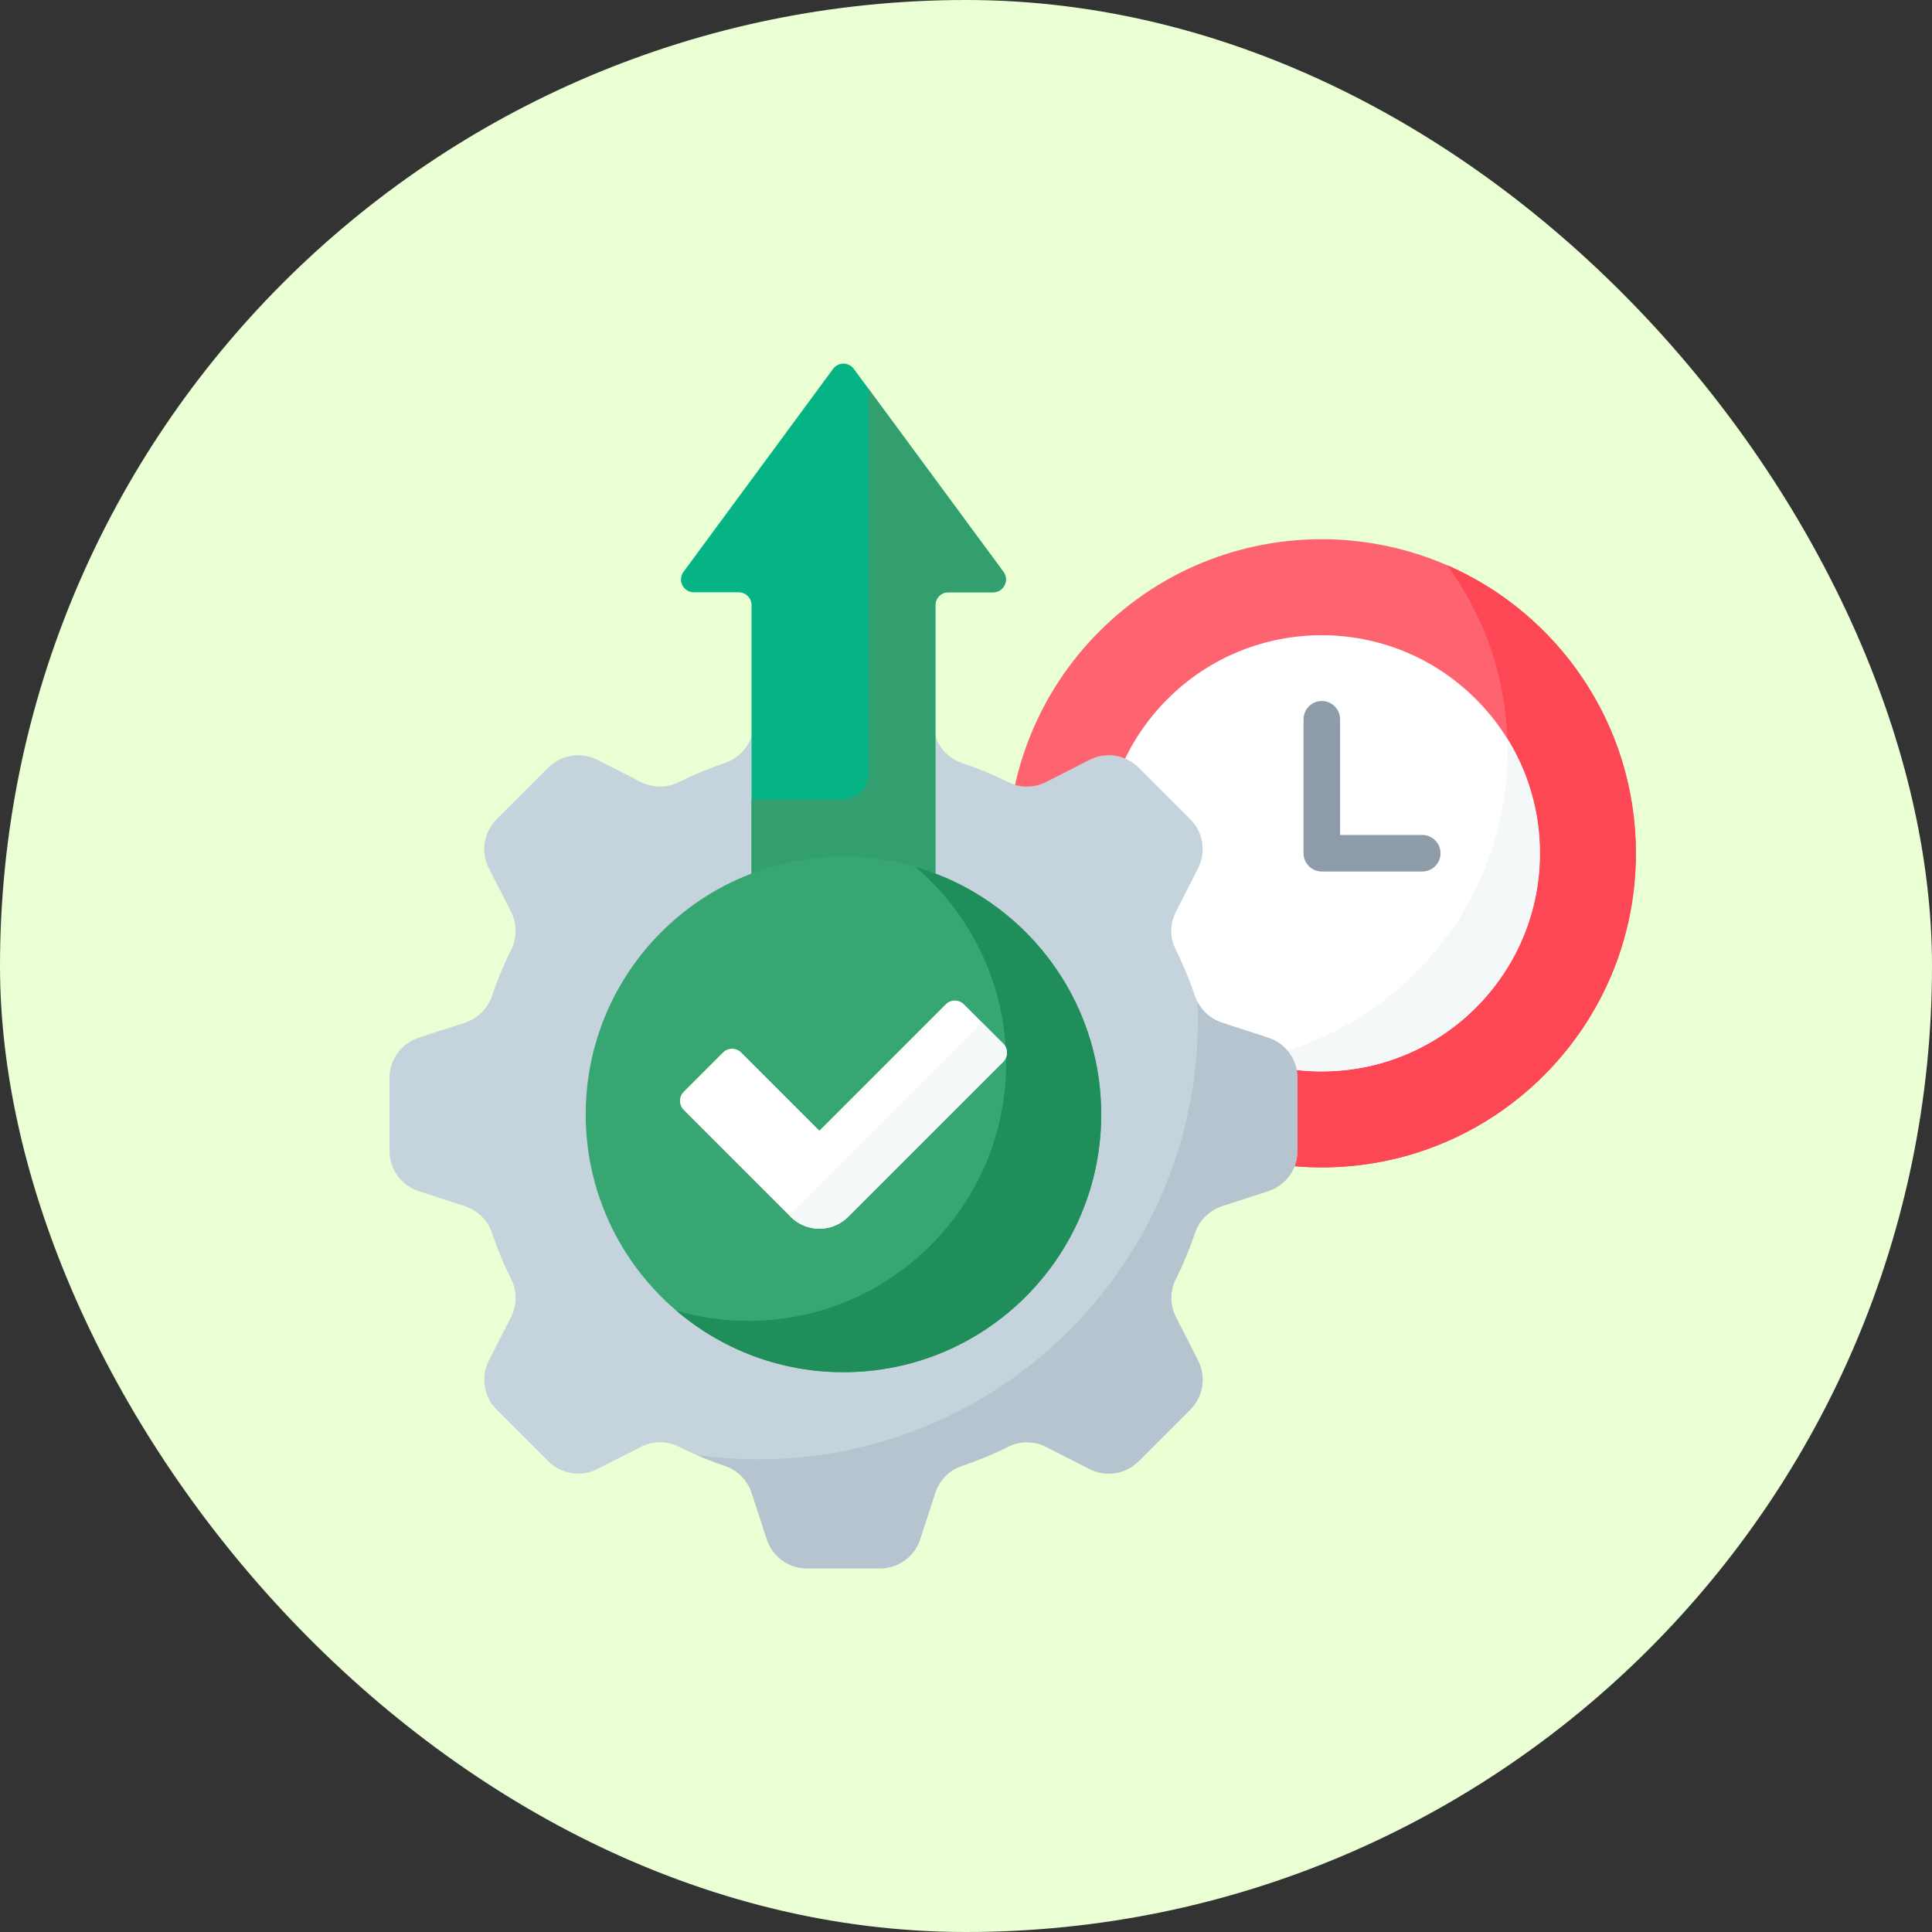 <svg width="124" height="124" viewBox="0 0 124 124" fill="none" xmlns="http://www.w3.org/2000/svg">
<rect x="0" y="0" width="124" height="124" fill="#333333" stroke="none"/>
<rect width="124" height="124" rx="62" fill="#EAFFD4"/>
<g clip-path="url(#clip0_1379_9211)">
<path d="M99.082 69.023C106.955 61.15 106.955 48.385 99.082 40.512C91.209 32.639 78.445 32.639 70.572 40.512C62.699 48.385 62.699 61.15 70.572 69.023C78.445 76.895 91.209 76.895 99.082 69.023Z" fill="#FE646F"/>
<path d="M92.872 36.268C95.319 39.605 96.764 43.721 96.764 48.176C96.764 59.311 87.737 68.339 76.601 68.339C73.745 68.339 71.028 67.743 68.566 66.672C72.235 71.677 78.156 74.927 84.837 74.927C95.973 74.927 105 65.9 105 54.764C105 46.485 100.009 39.372 92.872 36.268Z" fill="#FD4755"/>
<path d="M94.725 64.665C100.192 59.199 100.192 50.336 94.725 44.87C89.259 39.403 80.396 39.403 74.929 44.87C69.463 50.336 69.463 59.199 74.929 64.665C80.396 70.132 89.259 70.132 94.725 64.665Z" fill="white"/>
<path d="M96.749 47.408C96.758 47.663 96.765 47.919 96.765 48.176C96.765 58.054 89.66 66.272 80.282 68.002C81.711 68.494 83.242 68.764 84.837 68.764C92.569 68.764 98.837 62.496 98.837 54.764C98.837 52.065 98.072 49.546 96.749 47.408Z" fill="#F5F8F9"/>
<path d="M25 73.872V69.181C25 68.007 25.756 66.967 26.872 66.604L29.822 65.646C30.639 65.38 31.297 64.753 31.57 63.939C31.92 62.898 32.339 61.89 32.823 60.92C33.2 60.163 33.18 59.268 32.796 58.514L31.377 55.729C30.844 54.683 31.045 53.413 31.875 52.583L35.192 49.266C36.022 48.436 37.292 48.235 38.338 48.768L41.123 50.187C41.877 50.571 42.772 50.591 43.529 50.214C44.499 49.73 45.508 49.311 46.548 48.961C47.362 48.688 47.989 48.03 48.255 47.213L49.213 44.263C49.576 43.147 50.616 42.391 51.79 42.391H56.481C57.655 42.391 58.695 43.147 59.058 44.263L60.016 47.213C60.282 48.03 60.909 48.688 61.723 48.961C62.764 49.311 63.772 49.73 64.742 50.214C65.499 50.591 66.394 50.571 67.148 50.187L69.933 48.768C70.979 48.235 72.249 48.436 73.079 49.266L76.396 52.583C77.226 53.413 77.427 54.683 76.894 55.729L75.475 58.514C75.091 59.268 75.071 60.163 75.448 60.92C75.932 61.89 76.351 62.898 76.701 63.939C76.974 64.753 77.632 65.38 78.449 65.646L81.399 66.604C82.515 66.967 83.271 68.007 83.271 69.181V73.872C83.271 75.046 82.515 76.086 81.399 76.448L78.449 77.407C77.632 77.672 76.974 78.3 76.701 79.114C76.351 80.154 75.932 81.163 75.448 82.133C75.071 82.89 75.091 83.785 75.475 84.538L76.894 87.324C77.427 88.37 77.226 89.64 76.396 90.47L73.079 93.787C72.249 94.617 70.979 94.818 69.933 94.285L67.148 92.866C66.394 92.482 65.499 92.462 64.742 92.839C63.772 93.323 62.764 93.742 61.723 94.092C60.909 94.365 60.282 95.023 60.016 95.84L59.058 98.79C58.695 99.906 57.655 100.662 56.481 100.662H51.79C50.616 100.662 49.576 99.906 49.213 98.79L48.255 95.84C47.989 95.023 47.362 94.365 46.548 94.092C45.508 93.742 44.499 93.323 43.529 92.839C42.772 92.462 41.877 92.482 41.123 92.866L38.338 94.285C37.292 94.818 36.022 94.617 35.192 93.787L31.875 90.47C31.045 89.64 30.844 88.37 31.377 87.324L32.796 84.538C33.18 83.785 33.2 82.89 32.823 82.133C32.339 81.163 31.92 80.154 31.57 79.114C31.297 78.3 30.639 77.672 29.822 77.407L26.872 76.448C25.756 76.086 25 75.046 25 73.872Z" fill="#C5D3DD"/>
<path d="M44.533 38.015H47.412C47.867 38.015 48.236 38.383 48.236 38.838V56.247C50.067 55.538 52.056 55.148 54.135 55.148C56.214 55.148 58.204 55.538 60.035 56.247V38.838C60.035 38.383 60.404 38.015 60.859 38.015H63.738C64.413 38.015 64.801 37.246 64.401 36.702L54.798 23.673C54.469 23.227 53.801 23.227 53.472 23.673L43.87 36.702C43.469 37.246 43.858 38.015 44.533 38.015Z" fill="#05B384"/>
<path d="M64.4 36.702L55.74 24.951V49.659C55.74 50.569 55.002 51.306 54.093 51.306H48.235V56.247C50.067 55.538 52.056 55.148 54.135 55.148C56.214 55.148 58.203 55.538 60.035 56.247V38.838C60.035 38.383 60.404 38.014 60.859 38.014H63.737C64.413 38.015 64.801 37.246 64.4 36.702Z" fill="#349F6E"/>
<path d="M54.135 88.07C63.272 88.07 70.679 80.663 70.679 71.526C70.679 62.39 63.272 54.983 54.135 54.983C44.999 54.983 37.592 62.39 37.592 71.526C37.592 80.663 44.999 88.07 54.135 88.07Z" fill="#37A673"/>
<path d="M58.757 55.638C62.316 58.672 64.574 63.188 64.574 68.232C64.574 77.369 57.168 84.776 48.031 84.776C46.426 84.776 44.876 84.546 43.409 84.121C46.297 86.583 50.042 88.07 54.135 88.07C63.272 88.07 70.679 80.663 70.679 71.526C70.679 63.994 65.645 57.638 58.757 55.638Z" fill="#1F8E5B"/>
<path d="M52.59 78.863C51.923 78.863 51.256 78.609 50.747 78.1L43.884 71.237C43.562 70.915 43.562 70.394 43.884 70.072L46.404 67.552C46.726 67.23 47.248 67.23 47.569 67.552L52.59 72.572L60.701 64.46C61.023 64.139 61.544 64.139 61.866 64.46L64.387 66.981C64.708 67.303 64.708 67.825 64.387 68.146L54.432 78.1C53.923 78.609 53.256 78.863 52.59 78.863Z" fill="white"/>
<path d="M63.021 65.615L50.642 77.994L50.748 78.1C51.256 78.609 51.923 78.863 52.59 78.863C53.257 78.863 53.924 78.609 54.433 78.1L64.387 68.146C64.709 67.824 64.709 67.303 64.387 66.981L63.021 65.615Z" fill="#F5F8F9"/>
<path d="M81.398 66.604L78.449 65.646C77.758 65.422 77.185 64.937 76.858 64.302C76.873 64.684 76.883 65.068 76.883 65.454C76.883 81.032 64.254 93.661 48.676 93.661C47.328 93.661 46.002 93.564 44.703 93.381C45.306 93.641 45.92 93.881 46.547 94.091C47.361 94.365 47.989 95.023 48.254 95.84L49.213 98.79C49.575 99.906 50.615 100.662 51.789 100.662H56.48C57.654 100.662 58.694 99.906 59.057 98.79L60.015 95.84C60.281 95.023 60.908 94.365 61.723 94.091C62.763 93.742 63.771 93.323 64.742 92.839C65.499 92.461 66.393 92.482 67.147 92.865L69.933 94.285C70.978 94.817 72.248 94.616 73.078 93.786L76.395 90.469C77.225 89.639 77.426 88.369 76.894 87.324L75.474 84.538C75.09 83.784 75.07 82.89 75.448 82.133C75.931 81.162 76.351 80.154 76.7 79.114C76.974 78.299 77.632 77.672 78.449 77.406L81.399 76.448C82.515 76.085 83.271 75.045 83.271 73.871V69.18C83.27 68.007 82.514 66.967 81.398 66.604Z" fill="#B6C4CF"/>
<path d="M91.284 55.936H84.837C84.19 55.936 83.665 55.412 83.665 54.764V46.164C83.665 45.517 84.19 44.992 84.837 44.992C85.484 44.992 86.009 45.517 86.009 46.164V53.592H91.284C91.931 53.592 92.456 54.117 92.456 54.764C92.456 55.412 91.931 55.936 91.284 55.936Z" fill="#8D9CA8"/>
</g>
<defs>
<clipPath id="clip0_1379_9211">
<rect width="80" height="80" fill="white" transform="translate(25 22)"/>
</clipPath>
</defs>
</svg>
